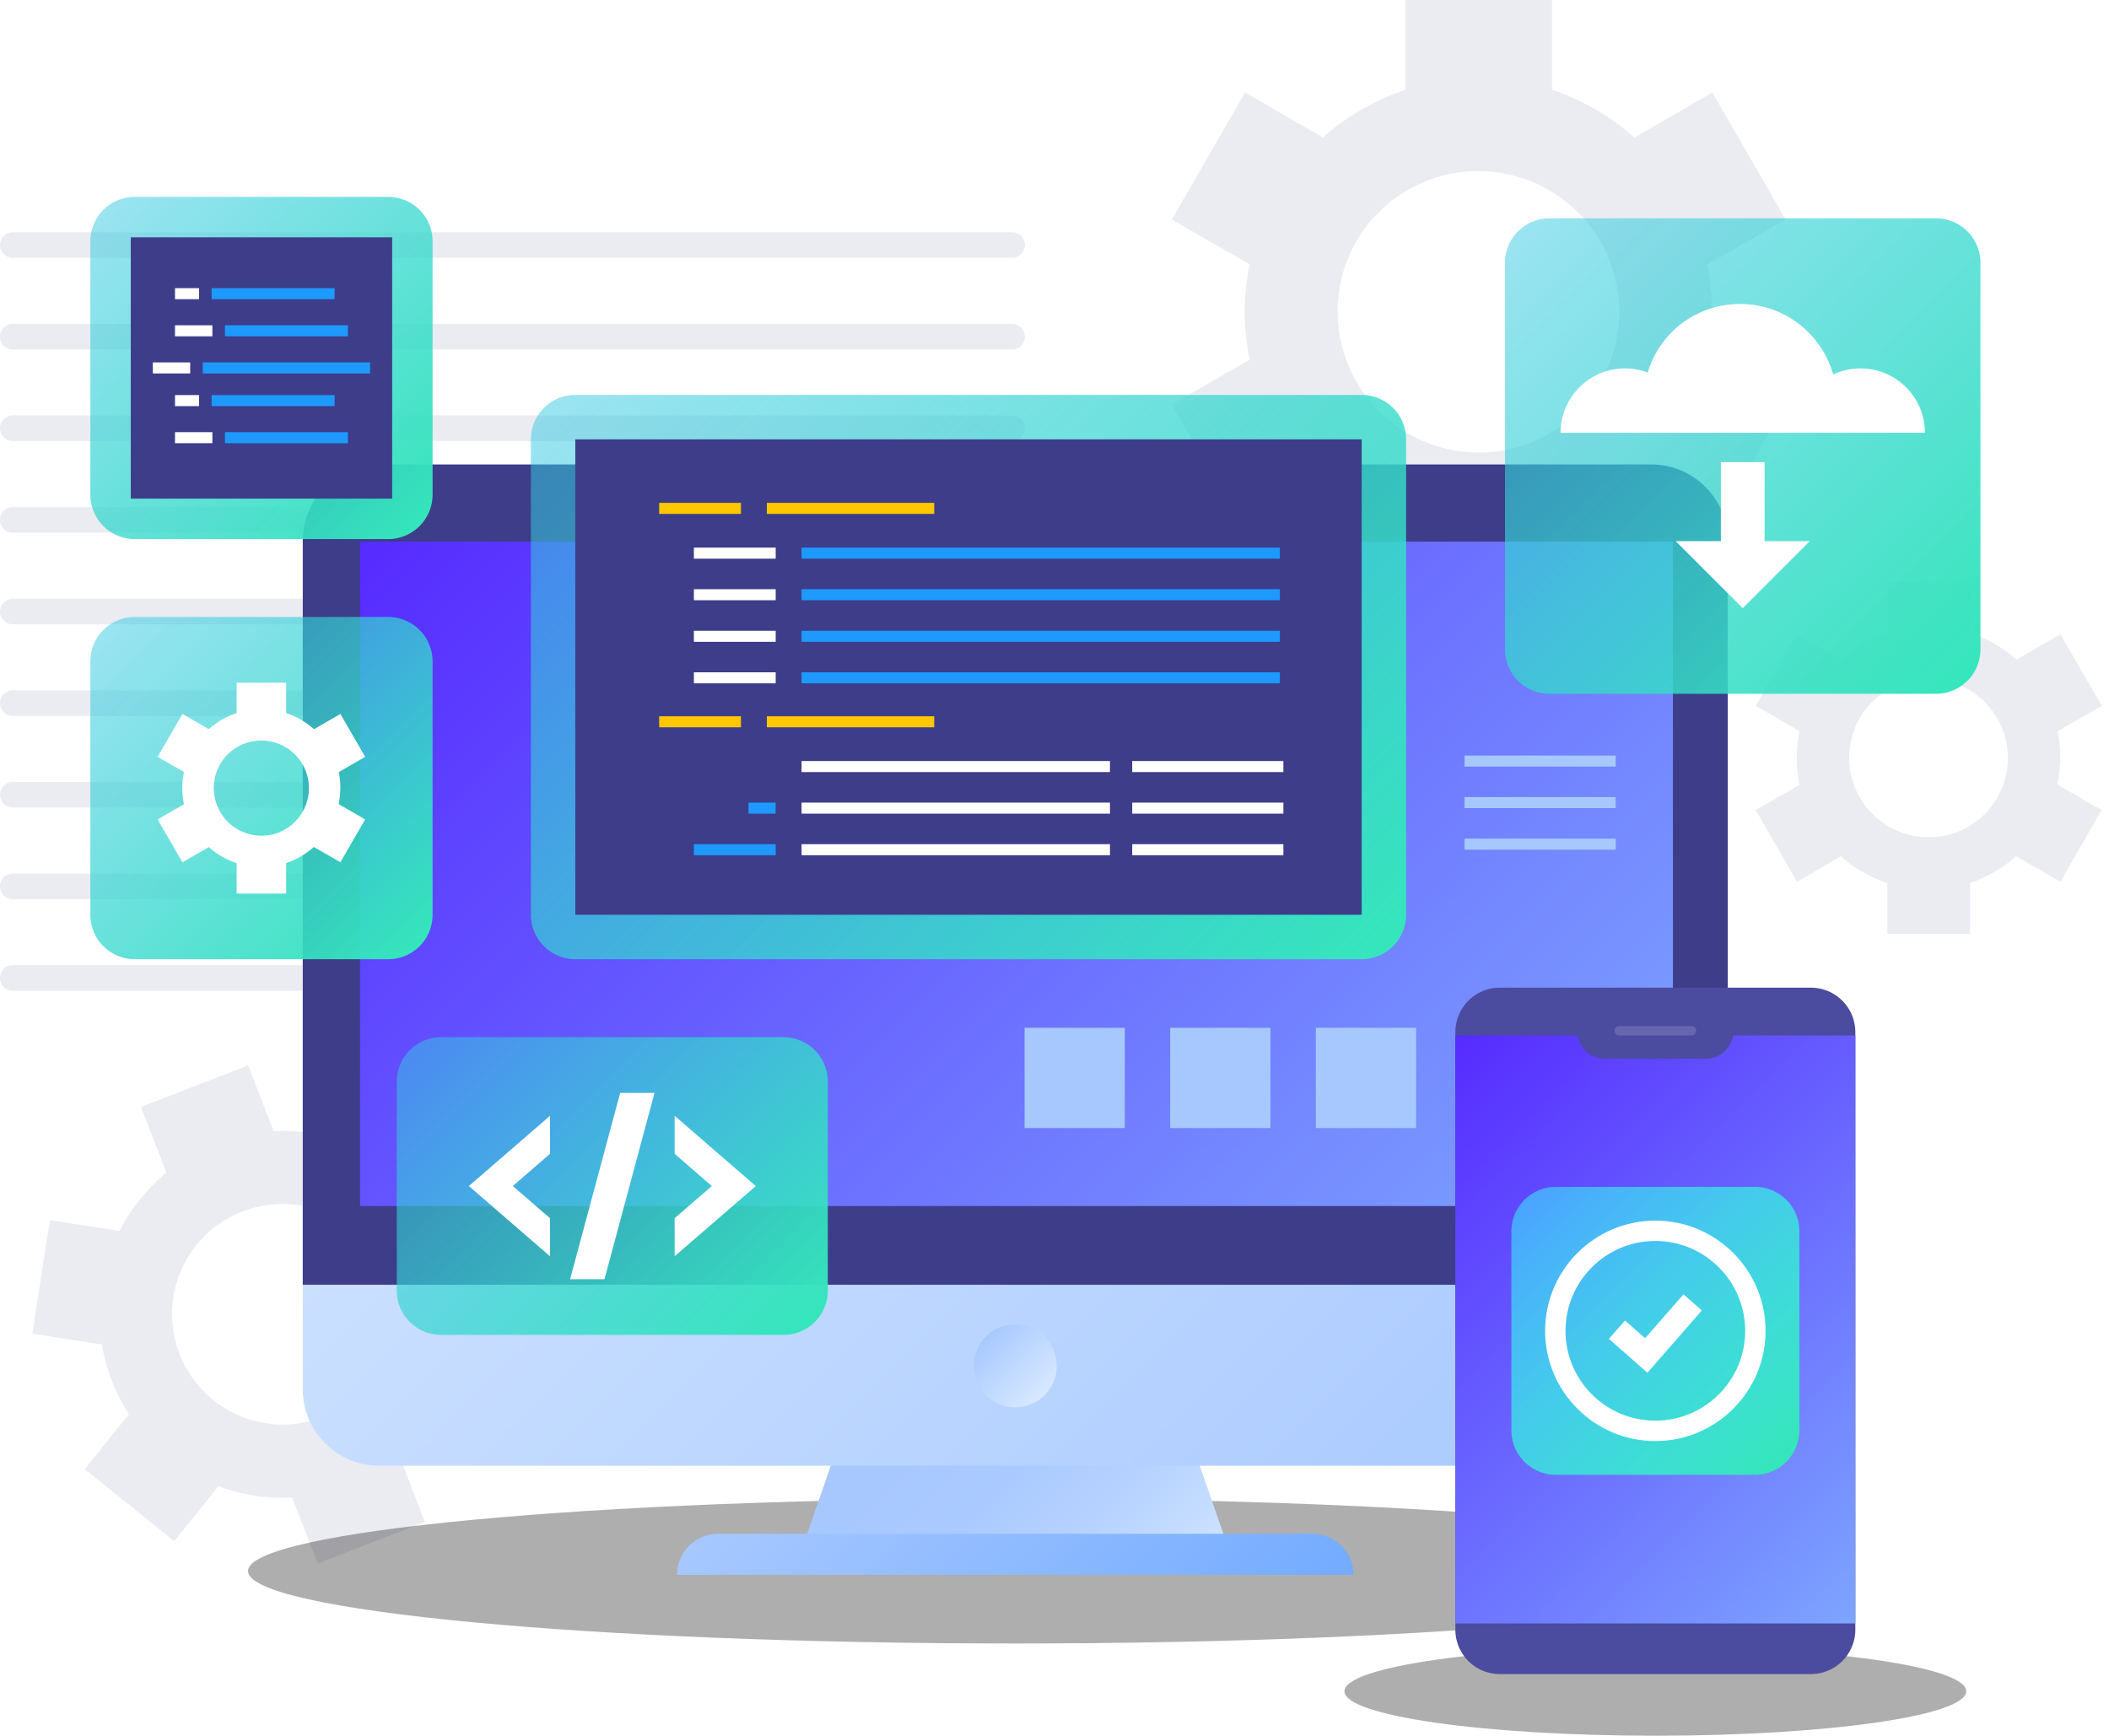 <svg xmlns="http://www.w3.org/2000/svg" width="243" height="200" fill="none"><g clip-path="url(#clip0_6484_28685)"><path d="M197.265 35.881c0-1.848-.184-3.65-.541-5.389l9.016-5.205-8.44-14.624-8.988 5.188a26.888 26.888 0 00-9.488-5.499V0h-16.887v10.358a27.101 27.101 0 00-4.526 1.969c-.172.092-.339.196-.506.293-.167.098-.34.19-.507.294a26.717 26.717 0 00-3.967 2.93l-8.97-5.181-8.441 14.624 8.971 5.182a26.172 26.172 0 00-.553 4.9v1.168c.034 1.636.219 3.276.553 4.906l-8.971 5.182 8.441 14.624 8.97-5.182a26.872 26.872 0 009.5 5.47v10.375h16.887v-10.41a26.814 26.814 0 004.94-2.228 26.73 26.73 0 004.491-3.253l9.045 5.222 8.44-14.624-9.045-5.222c.369-1.78.57-3.627.57-5.516h.006zm-15.827 11.9l-.219.202c-.294.265-.593.513-.898.755-.144.109-.288.218-.438.328a14.14 14.14 0 01-.771.524c-.208.132-.421.259-.634.385-.213.127-.432.242-.65.358-.277.143-.559.276-.841.403a17.788 17.788 0 01-1.601.616c-.092.028-.19.063-.282.092a16.33 16.33 0 01-4.715.702c-8.982 0-16.265-7.283-16.265-16.265 0-2.2.443-4.295 1.232-6.207l.115-.27c.144-.334.311-.662.478-.99.109-.208.219-.41.334-.61.115-.202.236-.398.363-.594.195-.305.397-.61.616-.904.057-.08.115-.155.172-.236a16.216 16.216 0 014.762-4.174c7.778-4.49 17.722-1.825 22.213 5.953a16.217 16.217 0 011.75 4.434c.023.097.04.19.063.288a16.106 16.106 0 01.351 3.368c0 .247 0 .495-.017.742a16.05 16.05 0 01-.069.927c-.017.185-.04.363-.063.547a15.41 15.41 0 01-.202 1.152c-.023.098-.04.195-.063.293a16.41 16.41 0 01-1.75 4.434 16.052 16.052 0 01-2.966 3.73l-.005.018zm55.946 39.527a15.16 15.16 0 00-.305-3.04l5.084-2.937-4.762-8.245-5.067 2.925a15.113 15.113 0 00-5.348-3.097v-5.839h-9.518v5.839c-.886.293-1.744.668-2.55 1.11-.098.053-.19.11-.288.162-.092.058-.19.11-.282.167a15.51 15.51 0 00-2.24 1.652l-5.055-2.919-4.761 8.245 5.055 2.92c-.19.915-.294 1.842-.311 2.763v.656c.017.921.121 1.848.311 2.764l-5.055 2.919 4.761 8.245 5.055-2.92a15.15 15.15 0 005.355 3.081v5.85h9.517v-5.867c.95-.317 1.883-.737 2.781-1.256a15.702 15.702 0 002.533-1.83l5.096 2.942 4.761-8.245-5.095-2.942a15.37 15.37 0 00.322-3.11l.006.007zm-8.924 6.707c-.041.04-.081.075-.127.115-.161.15-.334.288-.507.426a9.562 9.562 0 01-1.877 1.129l-.282.12a6.945 6.945 0 01-.622.225 9.203 9.203 0 01-2.821.449 9.168 9.168 0 01-9.166-9.166c0-1.238.248-2.418.697-3.5.023-.052.04-.104.063-.15.081-.19.173-.374.271-.558.063-.116.121-.23.19-.346a10.313 10.313 0 01.547-.846l.098-.133a9.163 9.163 0 0115.205 1.008c.461.8.789 1.64.991 2.499l.034.16c.046.22.081.433.115.651l.035.305a9.554 9.554 0 01.052.939c0 .138 0 .282-.012.42a8.392 8.392 0 01-.04.524l-.035.305a8.695 8.695 0 01-.115.651l-.034.167a9.225 9.225 0 01-.985 2.499 9.276 9.276 0 01-1.67 2.107h-.005zM52.244 143.789a21.258 21.258 0 00-1.923-3.788l5.119-6.363-10.318-8.302-5.101 6.339a20.966 20.966 0 00-8.493-1.33l-2.936-7.577-12.35 4.785 2.936 7.577a21.175 21.175 0 00-2.752 2.723c-.098.115-.19.236-.287.357-.098.121-.196.236-.288.357a20.802 20.802 0 00-2.073 3.27l-8.026-1.249-2.033 13.087 8.026 1.249c.214 1.284.542 2.539.985 3.743.052.143.11.287.167.437.052.138.104.282.161.42a21.443 21.443 0 001.797 3.432l-5.096 6.327 10.318 8.303 5.095-6.328a21.11 21.11 0 008.498 1.307l2.937 7.589 12.35-4.785-2.948-7.611a21.59 21.59 0 002.982-3.029 21.471 21.471 0 002.366-3.65l8.09 1.255 2.032-13.087-8.09-1.255c-.23-1.405-.61-2.81-1.145-4.197v-.006zm-8.204 13.185l-.104.207a13.79 13.79 0 01-.443.806c-.075.121-.15.242-.23.363-.133.207-.271.403-.415.604a13.502 13.502 0 01-1.537 1.739c-.225.207-.455.415-.691.605a2.177 2.177 0 01-.185.144 12.712 12.712 0 01-3.253 1.848c-6.569 2.545-13.956-.72-16.5-7.289a12.763 12.763 0 01-.859-4.888c0-.075 0-.15.006-.231.012-.288.035-.57.07-.858.022-.178.04-.362.068-.541a13.465 13.465 0 01.294-1.37c.017-.075.04-.15.063-.219a12.612 12.612 0 012.297-4.399c4.417-5.487 12.443-6.356 17.93-1.94a12.85 12.85 0 012.539 2.746c.046.064.086.127.126.196.167.259.328.524.478.789.07.127.138.248.202.38.11.219.218.438.316.662.075.179.15.357.22.536.068.184.137.362.2.547.076.23.15.46.214.696.04.138.075.277.11.415.068.299.131.598.177.898l.035.23a12.717 12.717 0 01-1.134 7.307l.006.017zm72.568-127.265H1.474A1.477 1.477 0 010 28.235c0-.812.662-1.474 1.474-1.474h115.134c.811 0 1.474.662 1.474 1.474 0 .812-.663 1.474-1.474 1.474zm0 10.559H1.474A1.477 1.477 0 010 38.794c0-.811.662-1.474 1.474-1.474h115.134c.811 0 1.474.663 1.474 1.474 0 .812-.663 1.474-1.474 1.474zm0 10.554H1.474A1.477 1.477 0 010 49.348c0-.812.662-1.474 1.474-1.474h115.134c.811 0 1.474.662 1.474 1.474 0 .812-.663 1.474-1.474 1.474zm0 7.611H1.474a1.474 1.474 0 000 2.948h115.134a1.474 1.474 0 000-2.948zm0 13.507H1.474A1.477 1.477 0 010 70.468c0-.812.662-1.474 1.474-1.474h115.134c.811 0 1.474.662 1.474 1.474 0 .811-.663 1.474-1.474 1.474zm0 10.554H1.474A1.477 1.477 0 010 81.02c0-.812.662-1.474 1.474-1.474h115.134c.811 0 1.474.662 1.474 1.474 0 .812-.663 1.474-1.474 1.474zm0 10.56H1.474A1.477 1.477 0 010 91.58c0-.812.662-1.474 1.474-1.474h115.134c.811 0 1.474.662 1.474 1.474 0 .811-.663 1.474-1.474 1.474zm0 10.559H1.474A1.477 1.477 0 010 102.139c0-.812.662-1.474 1.474-1.474h115.134c.811 0 1.474.662 1.474 1.474 0 .812-.663 1.474-1.474 1.474zm0 10.553H1.474A1.477 1.477 0 010 112.693c0-.812.662-1.474 1.474-1.474h115.134c.811 0 1.474.662 1.474 1.474 0 .811-.663 1.473-1.474 1.473z" fill="#EBEBF2"></path><path d="M116.982 189.377c48.826 0 88.407-3.737 88.407-8.348 0-4.611-39.581-8.348-88.407-8.348-48.826 0-88.407 3.737-88.407 8.348 0 4.611 39.58 8.348 88.407 8.348z" fill="#000" fill-opacity=".32"></path><path d="M142.597 181.472H91.361l8.809-25.408h33.618l8.809 25.408z" fill="url(#paint0_linear_6484_28685)"></path><path d="M34.885 78.775h164.194v81.308c0 4.865-3.95 8.809-8.809 8.809H43.694c-4.865 0-8.809-3.95-8.809-8.809V78.775z" fill="url(#paint1_linear_6484_28685)"></path><path d="M43.694 53.517h146.57c4.865 0 8.809 3.95 8.809 8.808v85.719H34.885V62.325c0-4.865 3.95-8.809 8.81-8.809z" fill="#3D3D89"></path><path d="M192.757 62.412H41.483v76.558h151.274V62.412z" fill="url(#paint2_linear_6484_28685)"></path><path style="mix-blend-mode:multiply" d="M116.982 162.167a4.779 4.779 0 100-9.558 4.779 4.779 0 000 9.558z" fill="url(#paint3_linear_6484_28685)"></path><path d="M155.949 181.472H78.015a4.738 4.738 0 014.738-4.738h68.463a4.74 4.74 0 014.739 4.738h-.006z" fill="url(#paint4_linear_6484_28685)"></path><path d="M190.73 200.006c19.785 0 35.824-2.294 35.824-5.124 0-2.83-16.039-5.125-35.824-5.125-19.785 0-35.823 2.295-35.823 5.125s16.038 5.124 35.823 5.124z" fill="#000" fill-opacity=".32"></path><path d="M208.653 113.809h-35.846a5.12 5.12 0 00-5.119 5.119v68.854a5.12 5.12 0 005.119 5.119h35.846a5.12 5.12 0 005.119-5.119v-68.854a5.12 5.12 0 00-5.119-5.119z" fill="#4B4BA0"></path><path d="M213.772 119.314h-46.084v67.755h46.084v-67.755z" fill="url(#paint5_linear_6484_28685)"></path><g filter="url(#filter0_d_6484_28685)"><path d="M202.205 136.759h-22.944a5.118 5.118 0 00-5.118 5.118v22.944a5.118 5.118 0 005.118 5.119h22.944a5.118 5.118 0 005.118-5.119v-22.944a5.118 5.118 0 00-5.118-5.118z" fill="url(#paint6_linear_6484_28685)"></path></g><g filter="url(#filter1_d_6484_28685)" fill="#fff"><path d="M190.73 166.053c-7.001 0-12.701-5.7-12.701-12.701s5.7-12.701 12.701-12.701 12.701 5.7 12.701 12.701-5.7 12.701-12.701 12.701zm0-23.059c-5.711 0-10.352 4.647-10.352 10.358 0 5.712 4.646 10.352 10.352 10.352s10.352-4.646 10.352-10.352c0-5.705-4.646-10.358-10.352-10.358z"></path><path d="M189.815 158.183l-4.439-3.909 1.859-2.114 2.315 2.039 4.422-5.05 2.119 1.848-6.276 7.186z"></path></g><path d="M196.505 122.002h-11.55a3.226 3.226 0 01-3.224-3.224h17.998a3.226 3.226 0 01-3.224 3.224z" fill="#4B4BA0"></path><path opacity=".15" d="M194.899 119.314h-8.337a.535.535 0 110-1.071h8.337a.535.535 0 110 1.071z" fill="#fff"></path><g filter="url(#filter2_d_6484_28685)"><path d="M156.893 45.508H66.287a5.118 5.118 0 00-5.119 5.118v54.783a5.119 5.119 0 005.119 5.119h90.606a5.12 5.12 0 005.119-5.119V50.626a5.119 5.119 0 00-5.119-5.118z" fill="url(#paint7_linear_6484_28685)"></path></g><path d="M156.893 50.626H66.287v54.783h90.606V50.626z" fill="#3D3D89"></path><path d="M85.373 57.944h-9.425v1.272h9.425v-1.272zm22.27 0H88.355v1.272h19.288v-1.272z" fill="#FFC700"></path><path d="M89.374 63.103H79.95v1.272h9.425v-1.272z" fill="#fff"></path><path d="M147.468 63.103H92.357v1.272h55.111v-1.272z" fill="#1E9AFF"></path><path d="M89.374 67.893H79.95v1.272h9.425v-1.272z" fill="#fff"></path><path d="M147.468 67.893H92.357v1.272h55.111v-1.272z" fill="#1E9AFF"></path><path d="M89.374 72.683H79.95v1.273h9.425v-1.273z" fill="#fff"></path><path d="M147.468 72.683H92.357v1.273h55.111v-1.273z" fill="#1E9AFF"></path><path d="M89.374 77.468H79.95v1.272h9.425v-1.272z" fill="#fff"></path><path d="M85.373 82.534h-9.425v1.273h9.425v-1.273zm22.27 0H88.355v1.273h19.288v-1.273z" fill="#FFC700"></path><path d="M127.892 87.693H92.357v1.273h35.535v-1.273zm0 4.791H92.357v1.272h35.535v-1.272z" fill="#fff"></path><path d="M89.368 92.484h-3.126v1.272h3.126v-1.272zm.006 4.79H79.95v1.272h9.425v-1.272z" fill="#1E9AFF"></path><path d="M127.892 97.274H92.357v1.272h35.535v-1.272zm19.979-9.581h-17.416v1.273h17.416v-1.273zm0 4.791h-17.416v1.272h17.416v-1.272zm0 4.79h-17.416v1.272h17.416v-1.272z" fill="#fff"></path><path d="M147.468 77.468H92.357v1.272h55.111v-1.272z" fill="#1E9AFF"></path><g filter="url(#filter3_d_6484_28685)"><path d="M44.725 71.094H15.528a5.118 5.118 0 00-5.118 5.119v29.196a5.119 5.119 0 005.118 5.119h29.197a5.119 5.119 0 005.118-5.119V76.213a5.118 5.118 0 00-5.118-5.119z" fill="url(#paint8_linear_6484_28685)"></path></g><g filter="url(#filter4_d_6484_28685)"><path d="M39.215 90.79a9.03 9.03 0 00-.185-1.819l3.046-1.761-2.856-4.94-3.04 1.756a9.128 9.128 0 00-3.206-1.86v-3.5h-5.706v3.5a8.813 8.813 0 00-1.699.766c-.057.034-.115.063-.172.098a9.268 9.268 0 00-1.342.99l-3.034-1.75-2.856 4.94 3.034 1.75a8.975 8.975 0 00-.19 1.658v.397c.012.553.075 1.106.19 1.659l-3.034 1.75 2.856 4.94 3.034-1.75a9.091 9.091 0 003.213 1.848v3.506h5.706V99.45a9.19 9.19 0 003.19-1.854l3.056 1.762 2.856-4.94-3.057-1.762c.127-.604.19-1.226.19-1.865h.006zm-5.35 4.025l-.074.07a6.482 6.482 0 01-.305.253c-.046.04-.098.075-.15.11a6.792 6.792 0 01-.259.178c-.069.046-.144.086-.213.132-.075.04-.144.08-.219.121l-.282.138c-.057.023-.115.052-.167.075a4.15 4.15 0 01-.374.138c-.035.012-.063.023-.098.029a5.498 5.498 0 01-6.639-7.45c.052-.116.104-.225.162-.334.034-.07.075-.138.115-.208.04-.069.08-.132.12-.201.07-.104.133-.207.208-.305.017-.029.04-.052.058-.08a5.598 5.598 0 011.606-1.411 5.496 5.496 0 018.193 3.995c.006.064.017.121.023.185.012.103.017.207.023.316v.501c0 .104-.011.207-.023.311-.006.063-.011.121-.023.184a4.654 4.654 0 01-.092.49 5.524 5.524 0 01-.593 1.497 5.403 5.403 0 01-1.002 1.26l.006.006z" fill="#fff"></path></g><g filter="url(#filter5_d_6484_28685)"><path d="M90.261 119.51H50.834a5.118 5.118 0 00-5.119 5.118v24.078a5.119 5.119 0 005.118 5.119h39.428a5.119 5.119 0 005.119-5.119v-24.078a5.118 5.118 0 00-5.119-5.118z" fill="url(#paint9_linear_6484_28685)"></path></g><g filter="url(#filter6_d_6484_28685)" fill="#fff"><path d="M63.368 128.572l-9.345 8.095 9.345 8.089v-4.387l-4.284-3.702 4.284-3.708v-4.387zm14.365 16.184l9.35-8.089-9.35-8.095v4.387l4.283 3.708-4.283 3.702v4.387zm-8.083 2.643h-3.962l5.77-21.464h3.954l-5.763 21.464z"></path></g><g filter="url(#filter7_d_6484_28685)"><path d="M223.071 25.16h-44.547a5.119 5.119 0 00-5.118 5.119v44.546a5.119 5.119 0 005.118 5.119h44.547a5.119 5.119 0 005.118-5.119V30.28a5.119 5.119 0 00-5.118-5.119z" fill="url(#paint10_linear_6484_28685)"></path></g><g filter="url(#filter8_d_6484_28685)" fill="#fff"><path d="M214.371 42.45a7.404 7.404 0 00-3.155.703c-1.313-4.687-5.608-8.124-10.715-8.124s-9.264 3.328-10.651 7.9a7.42 7.42 0 00-10.042 6.944h41.984a7.42 7.42 0 00-7.421-7.423zM193.08 62.36l7.72 7.72 7.721-7.72h-5.204v-9.108h-5.038v9.108h-5.199z"></path></g><g filter="url(#filter9_d_6484_28685)"><path d="M44.725 22.685H15.528a5.118 5.118 0 00-5.118 5.118V57a5.118 5.118 0 005.118 5.118h29.197A5.118 5.118 0 0049.843 57V27.803a5.118 5.118 0 00-5.118-5.118z" fill="url(#paint11_linear_6484_28685)"></path></g><path d="M45.185 27.343H15.068V57.46h30.117V27.343z" fill="#3D3D89"></path><path d="M22.933 33.204h-2.77v1.272h2.77v-1.272z" fill="#fff"></path><path d="M38.553 33.204h-14.17v1.272h14.17v-1.272z" fill="#1E9AFF"></path><path d="M24.47 37.482h-4.307v1.272h4.307v-1.272z" fill="#fff"></path><path d="M40.09 37.482H25.92v1.272h14.17v-1.272z" fill="#1E9AFF"></path><path d="M22.933 45.525h-2.77v1.272h2.77v-1.272z" fill="#fff"></path><path d="M38.553 45.525h-14.17v1.272h14.17v-1.272z" fill="#1E9AFF"></path><path d="M24.47 49.797h-4.307v1.273h4.307v-1.273z" fill="#fff"></path><path d="M40.09 49.797H25.92v1.273h14.17v-1.273z" fill="#1E9AFF"></path><path d="M21.913 41.76h-4.306v1.272h4.306V41.76z" fill="#fff"></path><path d="M42.646 41.76H23.358v1.272h19.288V41.76z" fill="#1E9AFF"></path><path d="M129.602 118.433h-11.549v11.55h11.549v-11.55zm16.778 0h-11.55v11.55h11.55v-11.55zm16.783 0h-11.549v11.55h11.549v-11.55zm23.002-31.373h-17.417v1.272h17.417V87.06zm0 4.784h-17.417v1.273h17.417v-1.273zm0 4.791h-17.417v1.272h17.417v-1.272z" fill="#A7C8FF"></path></g><defs><linearGradient id="paint0_linear_6484_28685" x1="100.02" y1="156.214" x2="133.938" y2="190.132" gradientUnits="userSpaceOnUse"><stop offset=".23" stop-color="#A7C8FF"></stop><stop offset=".45" stop-color="#AACAFF"></stop><stop offset=".67" stop-color="#B6D2FF"></stop><stop offset=".89" stop-color="#CAE0FF"></stop><stop offset="1" stop-color="#D8E9FF"></stop></linearGradient><linearGradient id="paint1_linear_6484_28685" x1="54.691" y1="58.969" x2="179.267" y2="183.545" gradientUnits="userSpaceOnUse"><stop stop-color="#D8E9FF"></stop><stop offset="1" stop-color="#A7C8FF"></stop></linearGradient><linearGradient id="paint2_linear_6484_28685" x1="60.166" y1="43.734" x2="174.08" y2="157.647" gradientUnits="userSpaceOnUse"><stop stop-color="#562BFF"></stop><stop offset="1" stop-color="#7DA5FF"></stop></linearGradient><linearGradient id="paint3_linear_6484_28685" x1="113.602" y1="154.009" x2="120.362" y2="160.768" gradientUnits="userSpaceOnUse"><stop stop-color="#A7C8FF"></stop><stop offset="1" stop-color="#D8E9FF"></stop></linearGradient><linearGradient id="paint4_linear_6484_28685" x1="97.003" y1="160.515" x2="136.955" y2="200.466" gradientUnits="userSpaceOnUse"><stop stop-color="#A7C8FF"></stop><stop offset="1" stop-color="#73ABFF"></stop></linearGradient><linearGradient id="paint5_linear_6484_28685" x1="162.271" y1="124.737" x2="219.19" y2="181.656" gradientUnits="userSpaceOnUse"><stop stop-color="#562BFF"></stop><stop offset="1" stop-color="#7DA5FF"></stop></linearGradient><linearGradient id="paint6_linear_6484_28685" x1="175.64" y1="138.262" x2="205.826" y2="168.449" gradientUnits="userSpaceOnUse"><stop stop-color="#35FFFF" stop-opacity=".5"></stop><stop offset="1" stop-color="#35E6BB"></stop></linearGradient><linearGradient id="paint7_linear_6484_28685" x1="71.624" y1="38.052" x2="151.556" y2="117.984" gradientUnits="userSpaceOnUse"><stop stop-color="#35C9E2" stop-opacity=".5"></stop><stop offset="1" stop-color="#35E6BB"></stop></linearGradient><linearGradient id="paint8_linear_6484_28685" x1="11.912" y1="72.597" x2="48.346" y2="109.031" gradientUnits="userSpaceOnUse"><stop stop-color="#35C9E2" stop-opacity=".5"></stop><stop offset="1" stop-color="#35E6BB"></stop></linearGradient><linearGradient id="paint9_linear_6484_28685" x1="51.052" y1="117.172" x2="90.048" y2="156.162" gradientUnits="userSpaceOnUse"><stop stop-color="#35C9E2" stop-opacity=".5"></stop><stop offset="1" stop-color="#35E6BB"></stop></linearGradient><linearGradient id="paint10_linear_6484_28685" x1="174.909" y1="26.663" x2="226.692" y2="78.447" gradientUnits="userSpaceOnUse"><stop stop-color="#35C9E2" stop-opacity=".5"></stop><stop offset="1" stop-color="#35E6BB"></stop></linearGradient><linearGradient id="paint11_linear_6484_28685" x1="11.912" y1="24.182" x2="48.346" y2="60.615" gradientUnits="userSpaceOnUse"><stop stop-color="#35C9E2" stop-opacity=".5"></stop><stop offset="1" stop-color="#35E6BB"></stop></linearGradient><filter id="filter0_d_6484_28685" x="168.005" y="135.74" width="45.456" height="45.456" filterUnits="userSpaceOnUse" color-interpolation-filters="sRGB"><feGaussianBlur stdDeviation="3.069"></feGaussianBlur></filter><filter id="filter1_d_6484_28685" x="173.711" y="138.492" width="34.039" height="34.039" filterUnits="userSpaceOnUse" color-interpolation-filters="sRGB"><feGaussianBlur stdDeviation="2.159"></feGaussianBlur></filter><filter id="filter2_d_6484_28685" x="55.031" y="44.489" width="113.119" height="77.295" filterUnits="userSpaceOnUse" color-interpolation-filters="sRGB"><feGaussianBlur stdDeviation="3.069"></feGaussianBlur></filter><filter id="filter3_d_6484_28685" x="4.272" y="70.075" width="51.708" height="51.709" filterUnits="userSpaceOnUse" color-interpolation-filters="sRGB"><feGaussianBlur stdDeviation="3.069"></feGaussianBlur></filter><filter id="filter4_d_6484_28685" x="13.847" y="76.506" width="32.547" height="32.939" filterUnits="userSpaceOnUse" color-interpolation-filters="sRGB"><feGaussianBlur stdDeviation="2.159"></feGaussianBlur></filter><filter id="filter5_d_6484_28685" x="39.578" y="118.49" width="61.94" height="46.59" filterUnits="userSpaceOnUse" color-interpolation-filters="sRGB"><feGaussianBlur stdDeviation="3.069"></feGaussianBlur></filter><filter id="filter6_d_6484_28685" x="49.705" y="123.776" width="41.696" height="30.1" filterUnits="userSpaceOnUse" color-interpolation-filters="sRGB"><feGaussianBlur stdDeviation="2.159"></feGaussianBlur></filter><filter id="filter7_d_6484_28685" x="167.268" y="24.141" width="67.058" height="67.058" filterUnits="userSpaceOnUse" color-interpolation-filters="sRGB"><feGaussianBlur stdDeviation="3.069"></feGaussianBlur></filter><filter id="filter8_d_6484_28685" x="175.49" y="32.87" width="50.62" height="43.688" filterUnits="userSpaceOnUse" color-interpolation-filters="sRGB"><feGaussianBlur stdDeviation="2.159"></feGaussianBlur></filter><filter id="filter9_d_6484_28685" x="4.272" y="21.666" width="51.708" height="51.709" filterUnits="userSpaceOnUse" color-interpolation-filters="sRGB"><feGaussianBlur stdDeviation="3.069"></feGaussianBlur></filter><clipPath id="clip0_6484_28685"><path fill="#fff" d="M0 0h242.163v200H0z"></path></clipPath></defs></svg>